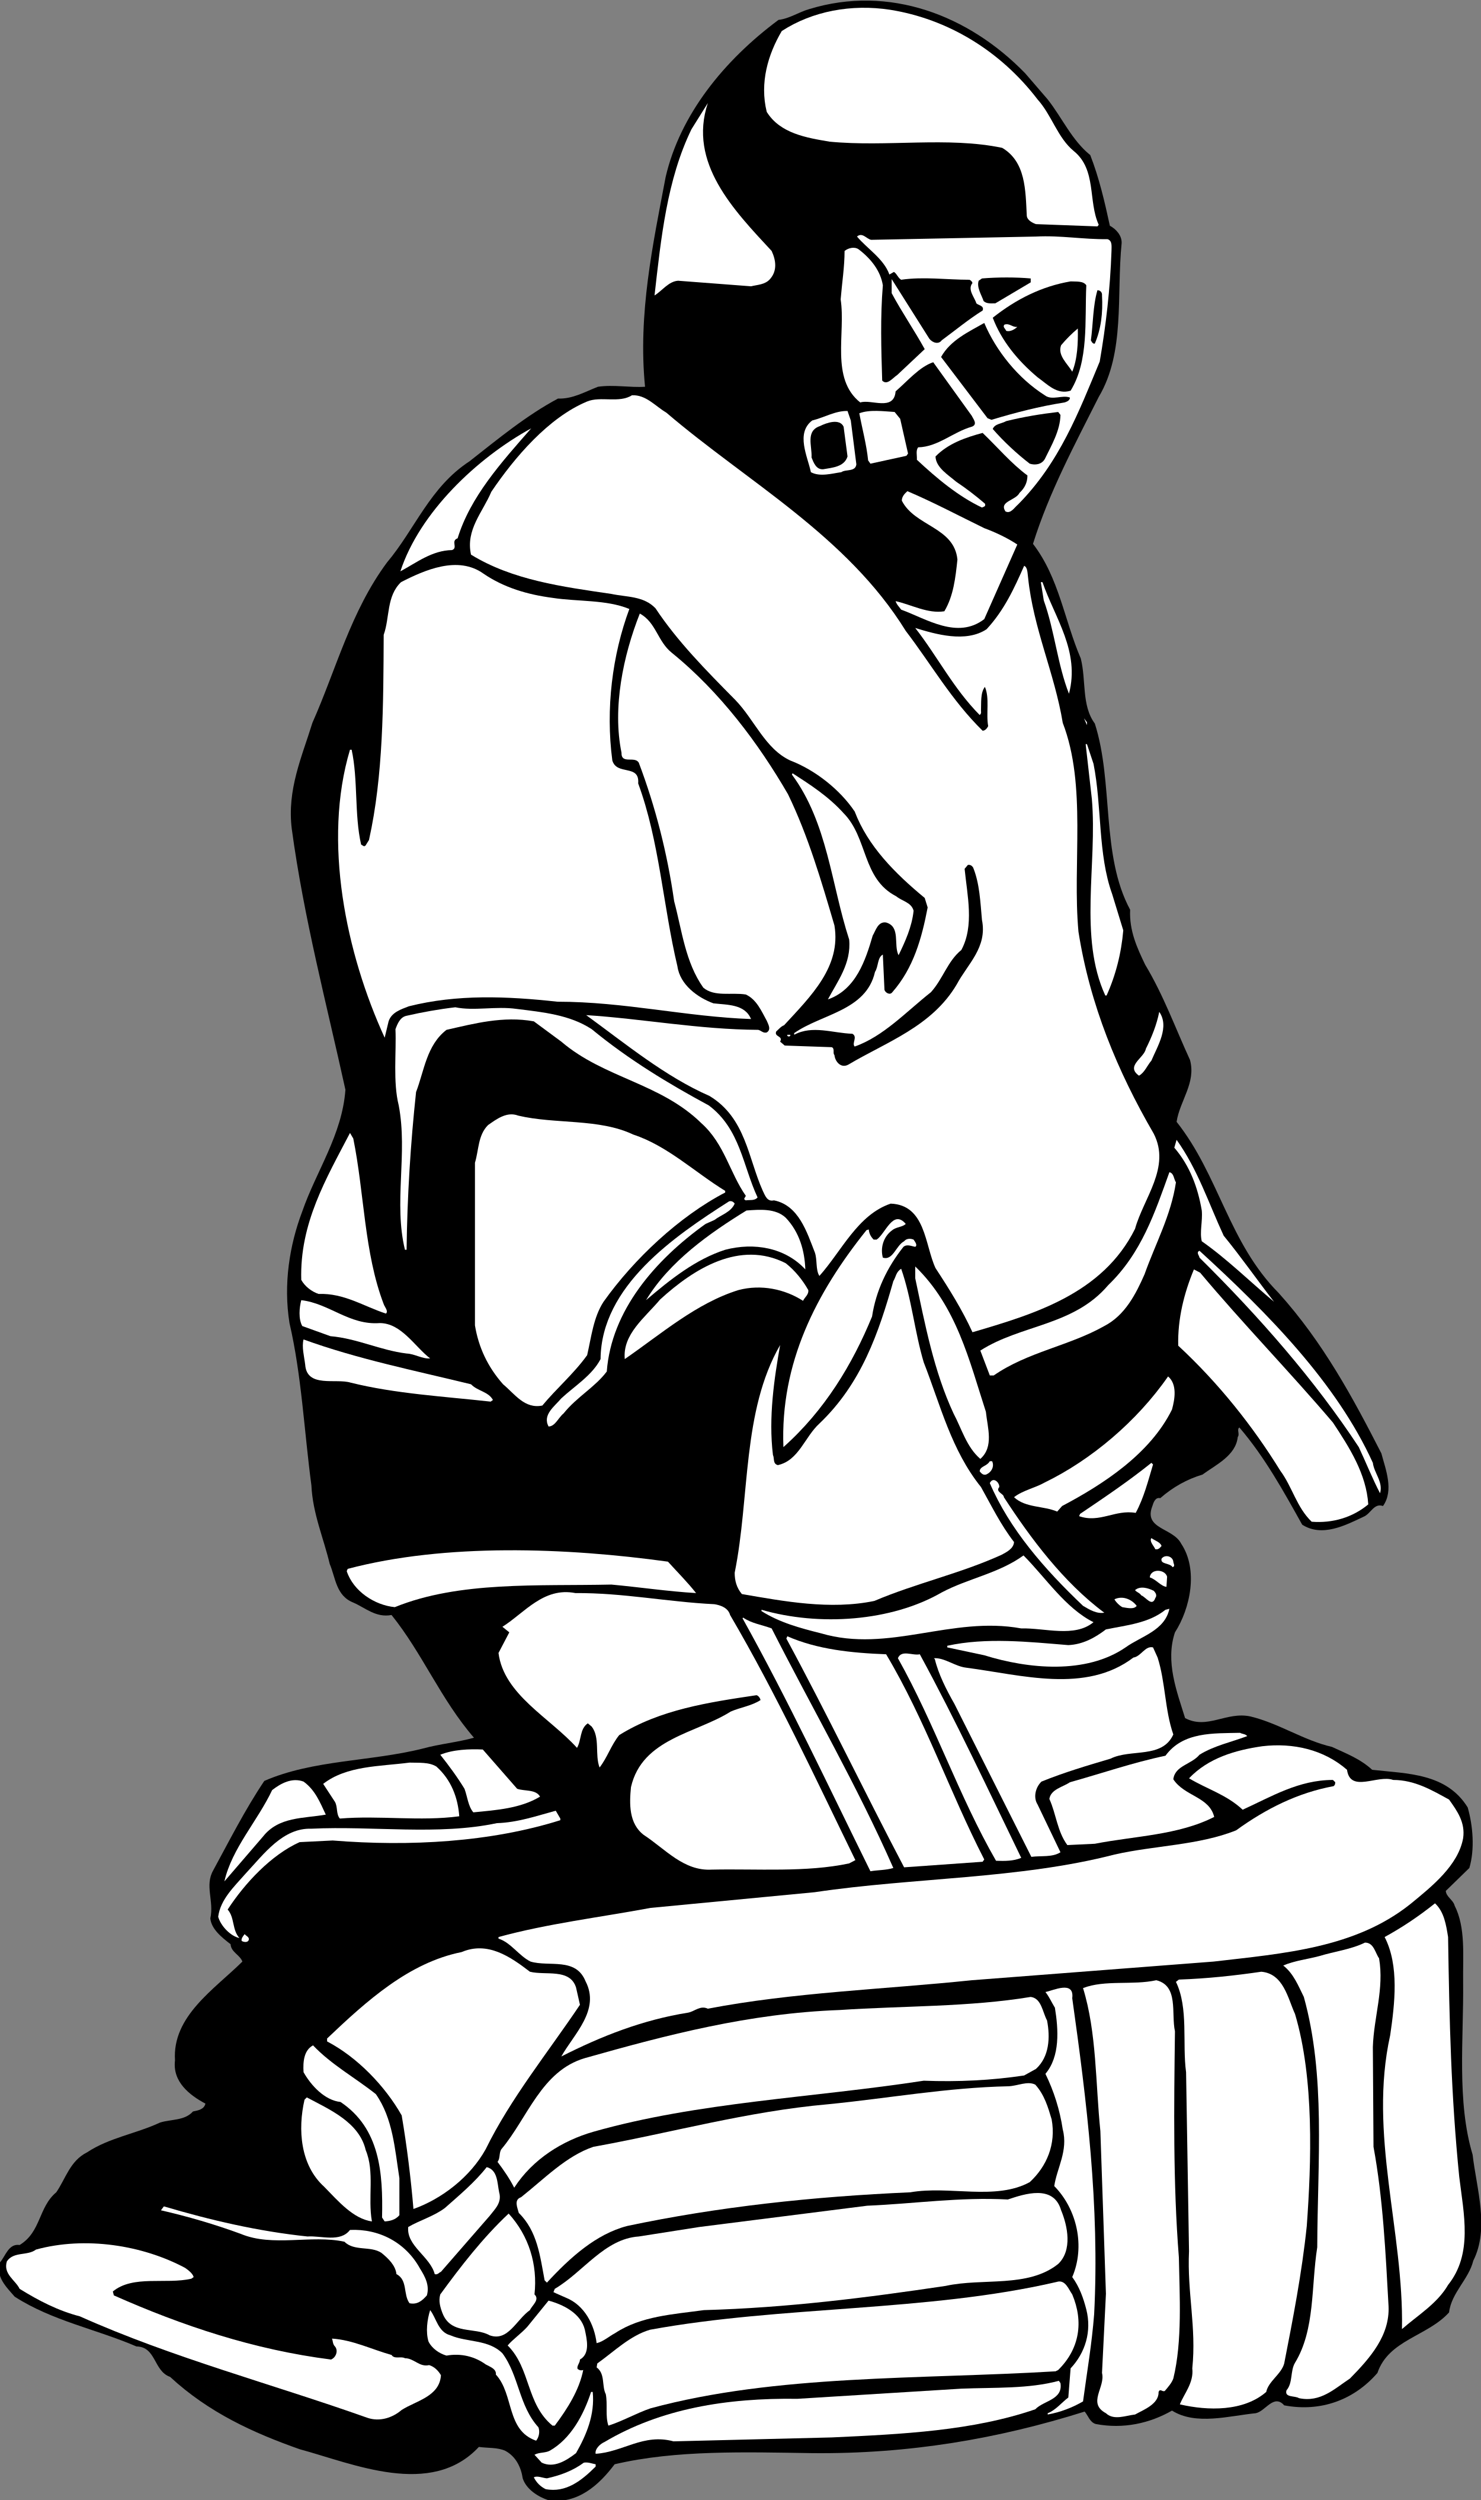 <?xml version="1.0" encoding="UTF-8" standalone="no"?>
<svg
   xmlns:dc="http://purl.org/dc/elements/1.1/"
   xmlns:cc="http://creativecommons.org/ns#"
   xmlns:rdf="http://www.w3.org/1999/02/22-rdf-syntax-ns#"
   xmlns:svg="http://www.w3.org/2000/svg"
   xmlns="http://www.w3.org/2000/svg"
   viewBox="0 0 603.533 1018.387"
   height="1018.387"
   width="603.533"
   xml:space="preserve"
   id="svg2"
   version="1.1"><rect x="0" y="0" width="603.533" height="1018.387" fill="#808080" stroke="none"/><defs
     id="defs6" /><g
     transform="matrix(1.333,0,0,-1.333,0,1018.387)"
     id="g10"><g
       transform="scale(0.1)"
       id="g12"><path
         id="path14"
         style="fill:#000000;fill-opacity:1;fill-rule:nonzero;stroke:none"
         d="m 3203,7336 c 44,-56 74,-125 130,-170 27,-69 44,-142 60,-216 19,-10 37,-30 36,-53 -16,-160 11,-334 -70,-470 -74,-147 -152,-292 -201,-449 80,-104 96,-234 146,-350 17,-66 2,-144 43,-199 58,-181 18,-402 108,-569 -3,-64 21,-116 46,-168 56,-93 92,-193 137,-291 19,-70 -31,-124 -41,-189 130,-164 159,-369 312,-523 136,-151 227,-320 314,-490 13,-49 39,-113 5,-161 -28,10 -37,-24 -60,-33 -55,-26 -126,-63 -187,-24 -57,102 -114,206 -192,297 -9,-6 2,-20 -5,-29 -6,-57 -67,-85 -108,-115 -47,-14 -90,-38 -129,-72 -15,4 -21,-14 -24,-24 -28,-71 63,-66 88,-115 53,-79 28,-198 -19,-271 -30,-90 6,-181 31,-262 68,-36 126,21 200,5 87,-21 162,-73 249,-93 43,-20 86,-36 123,-70 108,-12 227,-10 292,-115 16,-56 22,-128 5,-185 l -72,-70 c 1,-18 23,-28 27,-45 34,-67 25,-152 26,-233 2,-173 -20,-365 29,-528 12,-103.996 52,-225 2,-323.996 -14,-57.004 -67,-98 -74,-158 C 4364,501 4245,490 4211,389.004 4139,306 4037,269.004 3926,290 c -32,36 -57,-17.996 -87,-24 -81,-7.996 -183,-37.996 -256,8.004 -68,-39.004 -149,-57 -233,-41 -18,5 -23,25 -34,37.996 -264,-82.996 -536,-130 -833,-126.996 -204,3 -416,10 -604,-34.004 C 1831,46 1765,-12.996 1677,0 1646,10 1609,33.004 1598,67.004 1593,100 1578,133.004 1545,151 c -24,11.004 -54,8.004 -81,12.004 C 1318,6 1079,112.004 916,156 774,206 637.996,268.004 520,377.004 469,395 477.996,469.004 417.004,470 294,523.004 160,548.004 45,622.004 c -26,30 -59,61 -45,105 C 17,746 26,785 60,780 126,820 117.004,895 172.004,941 201,983.004 214,1037 266,1063 c 68,45 150,57 223,91 33.996,11 75,5 101,34 15,3 34,6 37.996,24 -48.996,26 -100.992,67 -92.996,132 -9,135 120,217 206,302 -7,20 -35,29 -36,53 -26,20 -59,46 -62.004,79 12.004,53 -17.996,100 9.008,147 50,92 96.996,185 155.992,273 149.008,65 326.004,59 485.004,99 51,14 106,19 156,33 -102,118 -157,257 -252,375 -48,-9 -80,22 -117,38 -53,21 -54,76 -72,118 -19,80 -52,154 -55.996,240 -22.004,165 -30,337 -67.004,496 -19,119 0,238 39,341 43.004,124 122,234 132,372 -58.004,264 -127,524 -163.996,797 -15,120 30.992,220 62.996,324 73,164 117,340 228,490 86,102 131,230 252,309 88,69 175,141 271,192 44,-2 83,21 122,36 48,7 98,-3 144,0 -22,223 24,435 63,641 44,190 178,356 345,480 34,4 62,24 94,33 245,75 488,-19 660,-196 l 69,-80" /><path
         id="path16"
         style="fill:#ffffff;fill-opacity:1;fill-rule:nonzero;stroke:none"
         d="m 3172,7336 c 44,-49 61,-117 111,-158 70,-57 43,-153 76,-225 l -4,-5 -188,7 c -11,4 -27,12 -28,26 -4,78 -3,164 -75,207 -167,35 -353,2 -528,19 -71,12 -151,25 -192,91 -22,89 4,176 46,247 94,61 213,83 331,65 176,-28 337,-125 451,-274" /><path
         id="path18"
         style="fill:#ffffff;fill-opacity:1;fill-rule:nonzero;stroke:none"
         d="m 2359,6873 c 13,-28 18,-60 -5,-86 -15,-17 -37,-17 -58,-22 l -223,17 c -29,-2 -48,-30 -72,-45 20,176 38,354 113,508 l 50,80 c -61,-183 79,-327 195,-452" /><path
         id="path20"
         style="fill:#ffffff;fill-opacity:1;fill-rule:nonzero;stroke:none"
         d="m 2663,6907 504,10 c 76,4 144,-9 219,-8 15,-5 12,-22 12,-36 -4,-116 -17,-228 -36,-338 -64,-154 -123,-309 -250,-437 -11,-9 -22,-29 -38,-21 -21,31 31,33 43,57 16,15 24,32 24,53 -50,37 -90,85 -137,130 -52,-14 -105,-32 -144,-72 1,-34 40,-57 63,-77 30,-20 60,-43 88,-67 4,-9 -5,-10 -9,-12 -72,34 -138,89 -199,146 1,13 -4,28 4,38 60,1 107,47 164,63 19,7 4,24 0,33 l -118,164 c -42,-14 -78,-57 -115,-89 -5,-62 -75,-23 -108,-34 -92,73 -44,211 -60,315 4,49 12,100 12,148 11,9 30,14 43,5 38,-29 67,-66 74,-110 -8,-97 -5,-195 -2,-291 15,-16 32,8 46,17 l 84,79 c -32,58 -70,113 -101,171 0,14 0,32 0,43 l 115,-182 c 9,-12 28,-19 38,-5 42,31 82,64 125,91 6,15 -14,16 -19,22 -6,19 -28,42 -12,62 -1,4 -5,9 -10,10 -69,0 -140,10 -208,0 -10,6 -12,17 -22,24 l -14,-8 c -17,48 -68,79 -99,116 16,14 29,-7 43,-10" /><path
         id="path22"
         style="fill:#000000;fill-opacity:1;fill-rule:nonzero;stroke:none"
         d="m 3151,6777 -108,-64 c -13,0 -27,-2 -36,7 -6,18 -22,42 -15,62 l 10,7 c 48,4 104,4 149,0 v -12" /><path
         id="path24"
         style="fill:#000000;fill-opacity:1;fill-rule:nonzero;stroke:none"
         d="m 3321,6768 c -5,-109 8,-231 -48,-322 -42,-13 -70,19 -101,41 -62,52 -111,113 -137,182 72,57 150,96 238,111 17,-1 39,2 48,-12" /><path
         id="path26"
         style="fill:#000000;fill-opacity:1;fill-rule:nonzero;stroke:none"
         d="m 3369,6737 c 3,-54 -3,-103 -22,-147 -6,-2 -10,6 -12,10 7,51 6,105 20,153 9,0 15,-7 14,-16" /><path
         id="path28"
         style="fill:#000000;fill-opacity:1;fill-rule:nonzero;stroke:none"
         d="m 3009,6653 c 36,-85 103,-169 185,-221 22,-17 54,2 77,-7 0,-9 -10,-13 -17,-15 -77,-12 -150,-31 -223,-53 l -12,5 -142,187 c 29,52 85,77 132,104" /><path
         id="path30"
         style="fill:#ffffff;fill-opacity:1;fill-rule:nonzero;stroke:none"
         d="m 3110,6641 c -8,-8 -23,-16 -34,-12 -2,6 -12,12 -5,19 16,5 24,-9 39,-7" /><path
         id="path32"
         style="fill:#ffffff;fill-opacity:1;fill-rule:nonzero;stroke:none"
         d="m 3295,6636 c 1,-44 -1,-93 -17,-132 -14,24 -46,50 -34,81 15,18 33,36 51,51" /><path
         id="path34"
         style="fill:#ffffff;fill-opacity:1;fill-rule:nonzero;stroke:none"
         d="m 2037,6379 c 248,-212 552,-376 732,-667 78,-102 140,-212 235,-305 8,0 14,8 17,14 -7,39 5,85 -10,120 -14,-18 -11,-48 -12,-74 1,-5 0,-9 -4,-12 -81,82 -129,179 -197,266 62,-19 154,-46 218,-4 54,58 85,126 115,194 11,-5 10,-23 12,-36 16,-156 81,-292 106,-444 74,-192 29,-430 48,-638 35,-223 119,-426 230,-617 53,-103 -31,-197 -57,-291 -99,-199 -310,-261 -497,-316 -31,68 -71,132 -113,196 -33,71 -30,193 -137,197 -101,-34 -150,-145 -218,-221 -12,19 -6,50 -14,72 -24,61 -49,144 -125,159 -21,-5 -27,15 -34,29 -45,100 -52,223 -163,290 -135,59 -256,159 -377,247 172,-11 345,-44 526,-45 9,-2 15,-11 26,-8 15,9 4,26 0,36 -16,29 -31,65 -64,80 -44,7 -96,-8 -130,21 -55,78 -65,174 -89,264 -21,147 -57,288 -108,423 -12,22 -54,-6 -53,31 -28,137 5,296 56,425 50,-27 54,-85 98,-120 148,-120 265,-277 355,-432 62,-128 102,-265 142,-401 21,-126 -72,-216 -154,-305 -9,-3 -16,-12 -24,-19 -7,-17 22,-13 12,-31 l 14,-12 144,-5 c 10,-5 2,-18 8,-24 2,-20 20,-42 43,-29 116,69 255,116 331,245 33,62 94,113 77,197 -5,55 -7,111 -27,160 -4,6 -9,9 -16,8 l -10,-12 c 8,-81 30,-174 -10,-248 -42,-34 -56,-88 -93,-129 -76,-60 -145,-135 -233,-166 -10,10 10,29 -7,39 -61,2 -122,27 -178,-3 v 5 c 84,59 220,68 247,187 11,17 7,44 24,53 l 5,-108 c 3,-9 17,-17 24,-7 65,74 90,165 108,259 l -9,29 c -92,76 -174,159 -214,264 -45,67 -121,127 -197,156 -77,36 -109,124 -168,185 -90,91 -177,179 -244,280 -36,38 -88,34 -135,44 -150,22 -302,42 -429,120 -17,76 36,130 62,192 71,105 175,227 293,276 41,17 98,-6 137,19 43,2 71,-33 105,-53" /><path
         id="path36"
         style="fill:#ffffff;fill-opacity:1;fill-rule:nonzero;stroke:none"
         d="m 2601,6355 17,-134 c -3,-24 -32,-14 -46,-24 -29,-4 -65,-15 -93,0 -10,48 -47,119 4,158 37,9 71,30 108,29 l 10,-29" /><path
         id="path38"
         style="fill:#ffffff;fill-opacity:1;fill-rule:nonzero;stroke:none"
         d="m 2752,6360 24,-106 -5,-7 -110,-24 -7,10 c -5,49 -18,96 -27,144 32,12 74,6 108,4 l 17,-21" /><path
         id="path40"
         style="fill:#000000;fill-opacity:1;fill-rule:nonzero;stroke:none"
         d="m 3242,6372 c -1,-48 -27,-92 -48,-135 -10,-17 -30,-19 -46,-14 -39,30 -80,68 -113,106 6,16 27,16 41,24 52,13 107,22 159,28 l 7,-9" /><path
         id="path42"
         style="fill:#000000;fill-opacity:1;fill-rule:nonzero;stroke:none"
         d="m 2579,6336 12,-91 c -10,-32 -46,-34 -74,-39 -22,-2 -30,21 -36,36 2,35 -19,81 26,96 20,10 60,24 72,-2" /><path
         id="path44"
         style="fill:#ffffff;fill-opacity:1;fill-rule:nonzero;stroke:none"
         d="m 1624,6331 c -92,-105 -186,-209 -225,-336 -22,-8 2,-29 -17,-36 -61,-1 -108,-38 -158,-65 59,180 234,346 400,437" /><path
         id="path46"
         style="fill:#ffffff;fill-opacity:1;fill-rule:nonzero;stroke:none"
         d="m 3009,6026 c 35,-13 71,-30 101,-50 l -101,-228 c -82,-63 -177,1 -254,29 -6,8 -14,16 -17,26 49,-11 98,-39 149,-31 28,47 34,102 40,158 -10,100 -130,101 -170,180 0,12 8,21 17,29 80,-34 157,-75 235,-113" /><path
         id="path48"
         style="fill:#ffffff;fill-opacity:1;fill-rule:nonzero;stroke:none"
         d="m 1689,5813 c 78,-12 165,-5 235,-34 -52,-140 -73,-305 -52,-463 14,-47 84,-10 79,-70 65,-176 76,-374 120,-559 8,-56 61,-95 110,-113 43,-5 96,-2 115,-48 -199,7 -387,53 -592,53 -155,17 -307,23 -454,-14 -23,-9 -53,-18 -62,-46 l -12,-50 c -118,257 -190,600 -106,880 h 5 c 20,-92 8,-198 29,-290 4,-1 9,-9 14,-2 l 10,16 c 44,197 44,415 45,627 19,53 8,118 53,161 72,37 174,82 252,26 63,-43 135,-64 211,-74" /><path
         id="path50"
         style="fill:#ffffff;fill-opacity:1;fill-rule:nonzero;stroke:none"
         d="m 3187,5861 c 38,-110 115,-211 81,-341 -35,89 -44,193 -77,285 l -9,56 h 5" /><path
         id="path52"
         style="fill:#ffffff;fill-opacity:1;fill-rule:nonzero;stroke:none"
         d="m 3323,5424 -9,21 9,-12 z" /><path
         id="path54"
         style="fill:#ffffff;fill-opacity:1;fill-rule:nonzero;stroke:none"
         d="m 3343,5306 c 26,-130 13,-276 57,-398 l 34,-111 c -6,-70 -23,-137 -51,-199 h -4 c -82,178 -24,402 -41,600 l -19,168 h 4 l 20,-60" /><path
         id="path56"
         style="fill:#ffffff;fill-opacity:1;fill-rule:nonzero;stroke:none"
         d="m 2579,5155 c 75,-76 56,-200 161,-254 18,-15 46,-18 53,-44 -5,-49 -26,-95 -46,-136 -16,32 7,87 -38,100 -25,4 -32,-25 -41,-40 -22,-75 -51,-165 -137,-195 29,55 72,110 65,183 -55,169 -66,357 -175,504 l 2,4 c 54,-35 109,-70 156,-122" /><path
         id="path58"
         style="fill:#ffffff;fill-opacity:1;fill-rule:nonzero;stroke:none"
         d="m 1579,4557 c 81,-10 163,-18 230,-62 113,-93 234,-166 358,-233 96,-72 104,-185 149,-281 -9,-11 -24,-7 -36,-9 -10,4 -1,9 0,14 -49,70 -65,158 -135,221 -126,124 -298,138 -429,250 l -84,62 c -94,17 -183,-7 -267,-26 -61,-47 -68,-125 -93,-190 -17,-158 -27,-319 -29,-482 h -5 c -35,144 9,294 -19,441 -18,72 -7,161 -10,233 6,16 14,37 34,41 48,11 98,20 149,26 57,-12 124,4 187,-5" /><path
         id="path60"
         style="fill:#ffffff;fill-opacity:1;fill-rule:nonzero;stroke:none"
         d="m 3520,4399 c -13,-15 -21,-37 -38,-46 -42,30 16,54 21,82 18,36 33,73 41,113 32,-46 -5,-104 -24,-149" /><path
         id="path62"
         style="fill:#ffffff;fill-opacity:1;fill-rule:nonzero;stroke:none"
         d="m 2416,4478 c 2,-7 -11,-7 -9,0 h 9" /><path
         id="path64"
         style="fill:#ffffff;fill-opacity:1;fill-rule:nonzero;stroke:none"
         d="m 1936,4173 c 104,-34 188,-115 281,-172 v -5 c -140,-73 -278,-202 -372,-334 -31,-48 -37,-107 -50,-163 -40,-56 -95,-103 -137,-154 -54,-11 -84,35 -120,65 -47,53 -75,113 -86,180 v 497 c 12,39 9,84 40,115 27,19 58,42 92,29 114,-27 247,-8 352,-58" /><path
         id="path66"
         style="fill:#ffffff;fill-opacity:1;fill-rule:nonzero;stroke:none"
         d="m 1080,4161 c 34,-167 33,-349 93,-506 3,-9 15,-21 7,-29 -68,22 -128,63 -206,60 -21.004,7 -41.996,23 -53,43 -5,173 76.004,309 149,449 l 10,-17" /><path
         id="path68"
         style="fill:#ffffff;fill-opacity:1;fill-rule:nonzero;stroke:none"
         d="m 3741,3864 c 54,-66 102,-135 154,-202 -74,62 -144,131 -221,185 -7,28 3,61 0,94 -12,70 -36,136 -84,192 l 7,24 c 65,-91 98,-194 144,-293" /><path
         id="path70"
         style="fill:#ffffff;fill-opacity:1;fill-rule:nonzero;stroke:none"
         d="m 3595,4027 c -15,-101 -63,-188 -96,-281 -26,-59 -59,-125 -123,-158 -108,-61 -234,-79 -338,-151 h -12 l -29,76 c 125,80 285,75 391,200 102,98 143,223 187,345 14,-3 13,-20 20,-31" /><path
         id="path72"
         style="fill:#ffffff;fill-opacity:1;fill-rule:nonzero;stroke:none"
         d="m 2246,3962 c -11,-26 -41,-34 -62,-50 l -27,-12 c -155,-111 -288,-265 -302,-451 -36,-48 -91,-77 -132,-128 -16,-13 -26,-40 -46,-40 -19,36 18,61 39,86 41,38 94,70 120,120 2,223 225,375 393,482 7,2 13,-1 17,-7" /><path
         id="path74"
         style="fill:#ffffff;fill-opacity:1;fill-rule:nonzero;stroke:none"
         d="m 2402,3919 c 42,-44 58,-101 60,-158 -62,67 -157,83 -245,60 -90,-29 -167,-90 -242,-154 72,119 195,205 307,274 41,3 89,7 120,-22" /><path
         id="path76"
         style="fill:#ffffff;fill-opacity:1;fill-rule:nonzero;stroke:none"
         d="m 2769,3900 c -10,-10 -29,-9 -41,-19 -28,-20 -37,-55 -29,-84 31,-10 40,37 65,50 7,9 20,9 29,5 4,-6 13,-17 5,-22 -12,2 -25,9 -36,0 -50,-63 -84,-134 -96,-213 -60,-146 -145,-287 -271,-399 -10,257 100,471 254,663 l 7,2 c 1,-12 6,-22 15,-31 h 9 c 27,18 50,94 89,48" /><path
         id="path78"
         style="fill:#ffffff;fill-opacity:1;fill-rule:nonzero;stroke:none"
         d="m 4197,3170 c 4,-32 32,-58 22,-93 -23,44 -43,94 -65,141 -135,205 -303,397 -487,579 -1,7 -11,16 0,21 210,-192 419,-404 530,-648" /><path
         id="path80"
         style="fill:#ffffff;fill-opacity:1;fill-rule:nonzero;stroke:none"
         d="m 2471,3698 c 2,-14 -11,-22 -16,-33 -56,36 -128,51 -197,33 -129,-40 -235,-133 -348,-211 -7,76 61,126 108,182 104,95 244,182 384,111 29,-23 52,-52 69,-82" /><path
         id="path82"
         style="fill:#ffffff;fill-opacity:1;fill-rule:nonzero;stroke:none"
         d="m 3014,3326 c 5,-49 25,-107 -17,-144 -42,36 -57,92 -82,139 -60,129 -87,272 -117,413 v 36 c 127,-123 165,-287 216,-444" /><path
         id="path84"
         style="fill:#ffffff;fill-opacity:1;fill-rule:nonzero;stroke:none"
         d="m 2824,3477 c 51,-130 84,-268 175,-381 32,-57 60,-115 101,-168 -1,-20 -23,-31 -38,-39 -125,-57 -262,-87 -389,-141 -135,-28 -277,-1 -405,21 -16,19 -22,41 -22,65 47,232 22,493 139,696 -18,-102 -36,-221 -22,-336 5,-10 -1,-27 15,-31 64,14 82,86 127,127 129,123 181,277 226,435 8,13 8,28 24,38 32,-91 41,-192 69,-286" /><path
         id="path86"
         style="fill:#ffffff;fill-opacity:1;fill-rule:nonzero;stroke:none"
         d="m 3669,3751 c 130,-155 275,-304 406,-458 51,-77 102,-157 108,-250 -48,-40 -109,-58 -173,-53 -46,44 -59,106 -96,156 -84,136 -188,267 -312,382 -2,82 18,161 48,233 l 19,-10" /><path
         id="path88"
         style="fill:#ffffff;fill-opacity:1;fill-rule:nonzero;stroke:none"
         d="m 1161,3597 c 66,0 107,-72 154,-108 -24,-2 -47,14 -72,15 -81,10 -151,46 -233,53 l -86,31 c -11.996,22 -9,56 -3,79 86,-10 147,-77 240,-70" /><path
         id="path90"
         style="fill:#ffffff;fill-opacity:1;fill-rule:nonzero;stroke:none"
         d="m 1440,3410 c 20,-21 53,-22 67,-48 l -7,-5 c -144,16 -291,24 -428,58 -45,14 -134.004,-17 -139.004,55 -2.996,25 -10.992,54 -5,77 C 1093,3487 1268,3452 1440,3410" /><path
         id="path92"
         style="fill:#ffffff;fill-opacity:1;fill-rule:nonzero;stroke:none"
         d="m 3583,3333 c -67,-136 -211,-229 -336,-295 l -15,-17 c -42,18 -97,11 -132,44 27,21 64,28 94,45 142,69 282,187 377,324 28,-24 21,-68 12,-101" /><path
         id="path94"
         style="fill:#ffffff;fill-opacity:1;fill-rule:nonzero;stroke:none"
         d="m 3033,3175 c 8,-17 -3,-35 -19,-41 -9,-2 -14,4 -19,10 1,16 22,15 31,31 h 7" /><path
         id="path96"
         style="fill:#ffffff;fill-opacity:1;fill-rule:nonzero;stroke:none"
         d="m 3525,3165 c -15,-50 -28,-102 -53,-148 -63,11 -110,-32 -173,-10 l 3,7 c 74,50 147,99 218,156 l 5,-5" /><path
         id="path98"
         style="fill:#ffffff;fill-opacity:1;fill-rule:nonzero;stroke:none"
         d="m 3055,3096 c -13,-15 14,-20 14,-31 82,-126 182,-260 307,-353 -23,-4 -45,9 -65,21 -119,113 -225,235 -285,375 10,21 30,2 29,-12" /><path
         id="path100"
         style="fill:#ffffff;fill-opacity:1;fill-rule:nonzero;stroke:none"
         d="m 3551,2916 c -5,-6 -10,-12 -19,-10 -5,11 -19,24 -12,34 11,-8 27,-12 31,-24" /><path
         id="path102"
         style="fill:#ffffff;fill-opacity:1;fill-rule:nonzero;stroke:none"
         d="m 2042,2868 c 29,-32 60,-63 86,-96 -85,5 -172,18 -259,26 -225,-5 -465,11 -662,-69 -62,6 -127,49 -147,110 l 3,7 c 299,79 668,65 979,22" /><path
         id="path104"
         style="fill:#ffffff;fill-opacity:1;fill-rule:nonzero;stroke:none"
         d="m 3343,2683 c -58,-48 -149,-17 -221,-19 -213,39 -405,-76 -612,-15 -64,16 -127,33 -182,68 v 4 c 176,-51 397,-36 551,53 81,43 174,58 250,113 67,-67 128,-161 214,-204" /><path
         id="path106"
         style="fill:#ffffff;fill-opacity:1;fill-rule:nonzero;stroke:none"
         d="m 3587,2868 c 0,-6 7,-13 -2,-17 -9,14 -38,8 -34,26 10,14 34,8 36,-9" /><path
         id="path108"
         style="fill:#ffffff;fill-opacity:1;fill-rule:nonzero;stroke:none"
         d="m 3568,2822 -2,-31 c -17,2 -32,23 -51,29 3,28 47,25 53,2" /><path
         id="path110"
         style="fill:#ffffff;fill-opacity:1;fill-rule:nonzero;stroke:none"
         d="m 3527,2779 c 6,-6 11,-14 5,-22 -10,-29 -29,3 -43,8 -5,8 -15,10 -19,16 16,14 41,6 57,-2" /><path
         id="path112"
         style="fill:#ffffff;fill-opacity:1;fill-rule:nonzero;stroke:none"
         d="m 2184,2738 c 19,-3 42,-11 48,-33 143,-244 260,-497 383,-749 l -19,-10 c -131,-28 -281,-16 -420,-19 -86,-5 -142,63 -208,106 -46,35 -44,96 -39,146 34,149 199,164 305,231 30,13 63,17 91,35 -1,6 -6,13 -12,15 -148,-22 -295,-44 -420,-122 -25,-31 -36,-68 -60,-99 -15,39 2,91 -24,125 l -12,10 c -25,-17 -19,-51 -33,-75 -84,93 -224,163 -240,290 l 33,63 -21,17 c 68,43 126,122 223,103 146,1 281,-27 425,-34" /><path
         id="path114"
         style="fill:#ffffff;fill-opacity:1;fill-rule:nonzero;stroke:none"
         d="m 3475,2733 c -8,-12 -31,-6 -44,-4 -9,5 -20,16 -24,24 25,12 53,0 68,-20" /><path
         id="path116"
         style="fill:#ffffff;fill-opacity:1;fill-rule:nonzero;stroke:none"
         d="m 3441,2606 c -121,-83 -297,-66 -432,-24 l -113,24 v 5 c 119,26 248,12 370,2 44,2 81,22 115,48 64,13 131,19 182,60 l 12,3 c -14,-67 -87,-84 -134,-118" /><path
         id="path118"
         style="fill:#ffffff;fill-opacity:1;fill-rule:nonzero;stroke:none"
         d="m 2359,2664 c 124,-244 262,-482 372,-732 -22,-7 -47,-6 -70,-10 -128,259 -250,520 -391,773 l 2,2 c 26,-18 58,-22 87,-33" /><path
         id="path120"
         style="fill:#ffffff;fill-opacity:1;fill-rule:nonzero;stroke:none"
         d="m 2709,2585 c 120,-201 194,-421 300,-627 l -5,-7 -240,-17 c -122,232 -235,468 -360,699 l 3,7 c 91,-40 195,-51 302,-55" /><path
         id="path122"
         style="fill:#ffffff;fill-opacity:1;fill-rule:nonzero;stroke:none"
         d="m 3539,2575 c 24,-75 22,-161 48,-235 -34,-75 -130,-43 -192,-74 -71,-21 -142,-42 -211,-70 -18,-17 -26,-48 -12,-70 l 70,-146 c -25,-16 -59,-10 -89,-14 l -235,467 c -25,44 -49,91 -60,137 l -3,3 c 33,2 64,-25 99,-29 169,-22 365,-80 511,31 23,3 36,37 60,31 l 14,-31" /><path
         id="path124"
         style="fill:#ffffff;fill-opacity:1;fill-rule:nonzero;stroke:none"
         d="m 2812,2585 c 111,-204 209,-414 310,-622 -23,-10 -50,-10 -77,-9 -114,198 -187,418 -300,619 11,27 45,7 67,12" /><path
         id="path126"
         style="fill:#ffffff;fill-opacity:1;fill-rule:nonzero;stroke:none"
         d="m 3813,2335 c -47,-18 -101,-29 -146,-57 -25,-30 -75,-33 -80,-75 34,-52 110,-53 125,-115 -110,-56 -242,-58 -365,-82 l -84,-4 c -31,42 -34,95 -55,141 5,30 41,36 63,51 97,27 192,60 292,81 54,74 147,68 228,70 7,-4 16,-3 22,-10" /><path
         id="path128"
         style="fill:#ffffff;fill-opacity:1;fill-rule:nonzero;stroke:none"
         d="m 4118,2232 c 10,-72 94,-14 141,-31 66,0 118,-31 171,-60 25,-35 50,-70 43,-118 -15,-83 -95,-147 -161,-201 -169,-135 -387,-151 -602,-176 l -739,-57 c -269,-28 -547,-37 -807,-87 -23,11 -40,-8 -60,-12 -139,-22 -266,-72 -388,-134 38,68 120,142 74,230 -30,74 -111,43 -168,60 -35,17 -61,59 -98,70 v 5 c 150,41 309,60 465,89 l 502,48 c 302,45 626,40 916,115 123,28 257,28 372,74 91,66 189,115 298,135 4,3 5,7 5,12 l -7,7 c -105,0 -188,-51 -276,-91 -49,46 -109,63 -164,96 59,62 141,86 224,98 94,11 188,-10 259,-72" /><path
         id="path130"
         style="fill:#ffffff;fill-opacity:1;fill-rule:nonzero;stroke:none"
         d="m 1581,2174 c 23,-8 57,-1 70,-24 -60,-36 -132,-41 -204,-48 -16,19 -18,48 -27,72 -22,36 -47,70 -74,104 39,16 89,18 130,16 l 105,-120" /><path
         id="path132"
         style="fill:#ffffff;fill-opacity:1;fill-rule:nonzero;stroke:none"
         d="m 1334,2242 c 46,-41 66,-96 70,-152 -119,-16 -244,3 -365,-7 -12,14 -6,35 -15,51 l -36.004,55 c 72.004,56 172.004,53 264.004,65 29,-1 59,2 82,-12" /><path
         id="path134"
         style="fill:#ffffff;fill-opacity:1;fill-rule:nonzero;stroke:none"
         d="m 996,2095 c -68.996,-12 -143.996,-6 -192,-67 L 686,1891 c 23,101 101.004,184 146.004,279 26.996,21 60.992,39 95.992,26 C 964,2170 979,2131 996,2095" /><path
         id="path136"
         style="fill:#ffffff;fill-opacity:1;fill-rule:nonzero;stroke:none"
         d="m 1713,2083 v -5 c -213,-67 -459,-81 -696,-62 l -101,-5 c -87,-39 -168.004,-126 -220,-206 21.996,-25 13,-62 36.004,-87 -26.004,5 -57.004,36 -65,65 6.996,53 47.996,91 83.996,132 56.004,60 114,140 201.004,137 187.996,9 387.996,-21 566.996,17 64,2 121,22 180,38 l 14,-24" /><path
         id="path138"
         style="fill:#ffffff;fill-opacity:1;fill-rule:nonzero;stroke:none"
         d="m 4427,1721 c 4,-259 9,-482 34,-731.996 14,-115 42,-236 -34,-331 -33,-57.004 -93,-93.004 -141,-135 6,299 -103,595.996 -36,897.996 14,96 28,213 -17,300 53,29 104,63 154,103 28,-26 34,-66 40,-103" /><path
         id="path140"
         style="fill:#ffffff;fill-opacity:1;fill-rule:nonzero;stroke:none"
         d="m 760,1711 c -4,-8 -16,-5 -21,-2 -3,7 6,17 8.996,21 4.008,-6 16.004,-9 12.004,-19" /><path
         id="path142"
         style="fill:#ffffff;fill-opacity:1;fill-rule:nonzero;stroke:none"
         d="m 4216,1656 c 16,-93 -16,-179 -19,-271 l 2,-305 c 29,-156.996 37,-322.996 46,-486.996 4,-89 -55,-157.004 -118,-221 -47,-31.004 -90,-74 -156,-60 -12,7.996 -45,1 -38,23.996 20,23.004 11,59 26,84 62,102.004 49,233.004 68,353.004 1,263.996 26,523.996 -41,764.996 -17,34 -31,71 -63,96 35,15 74,19 111,29 46,14 96,20 139,41 27,0 31,-31 43,-48" /><path
         id="path144"
         style="fill:#ffffff;fill-opacity:1;fill-rule:nonzero;stroke:none"
         d="m 1620,1615 c 48,-12 122,11 141,-48 l 12,-53 c -98,-146 -212,-286 -288,-441 -47,-84.996 -134,-152 -221,-183 -8,94.004 -20,192 -36,286 -51,90 -136,178 -228,226 v 9 c 122,116 251,232 411,264 80,34 149,-14 209,-60" /><path
         id="path146"
         style="fill:#ffffff;fill-opacity:1;fill-rule:nonzero;stroke:none"
         d="m 3959,1486 c 59,-197 50,-455 36,-647.996 -15,-144 -42,-282.004 -69,-420 -9,-33.004 -48,-54 -55,-87.004 -69,-60 -178,-57.996 -264,-37.996 13,32.996 43,66 38,110 13,126 -16,231 -10,357.996 l -9,547 c -12,88 8,196 -31,276 l 9,7 c 86,3 170,12 252,24 68,-6 81,-81 103,-129" /><path
         id="path148"
         style="fill:#ffffff;fill-opacity:1;fill-rule:nonzero;stroke:none"
         d="m 3592,1433 c -3,-231 -6,-463.996 12,-690.996 2,-115 11,-256.004 -17,-370 -5,-14 -16,-26.004 -26,-38 -8,-4.004 -14,9 -19,-3.004 1,-36.996 -45,-53.996 -72,-68.996 -28,-3 -65,-19 -89,3.996 -58,31.004 -1,79 -12,123.004 l 12,241.996 -17,497 c -15,146 -11,301 -53,437 67,26 152,8 224,24 69,-17 45,-101 57,-156" /><path
         id="path150"
         style="fill:#ffffff;fill-opacity:1;fill-rule:nonzero;stroke:none"
         d="m 3278,1534 c 44,-313 84,-633 67,-964.996 -7,-91 -22,-178.004 -34,-267 -33,-19 -69,-33 -108,-40 V 266 c 24,9 42,32.004 63,48.004 l 7,89 c 45,47.996 65,112.996 48,180 -9,35 -21,69 -43,99 40,92.996 15,207 -55,277.996 8,55 43,108 26,173 -9,60 -27,117 -53,170 45,53 40,135 29,202 -10,16 -17,33 -29,48 23,4 89,37 82,-19" /><path
         id="path152"
         style="fill:#ffffff;fill-opacity:1;fill-rule:nonzero;stroke:none"
         d="m 3201,1466 c 10,-52 7,-111 -34,-148 l -36,-20 c -100,-15 -202,-20 -307,-16 -337,-52 -690,-65 -1010,-156 -94,-27 -185,-83 -242,-171 -13,26 -32,54 -51,79 9,11 4,28 12,39 80,95 122,239 255,278 251,71 503,137 779,147 195,13 397,9 584,40 33,-4 36,-46 50,-72" /><path
         id="path154"
         style="fill:#ffffff;fill-opacity:1;fill-rule:nonzero;stroke:none"
         d="m 1149,1241 c 52,-74 58,-167 72,-256.996 V 871 c -12,-13.996 -28,-17.996 -45,-18.996 l -8,12 C 1171,1000 1162,1136 1041,1217 c -48.004,5 -90,50 -113.004,91 -1.996,32 1.004,67 29.008,82 C 1013,1331 1086,1291 1149,1241" /><path
         id="path156"
         style="fill:#ffffff;fill-opacity:1;fill-rule:nonzero;stroke:none"
         d="m 3215,1164 c 14,-76 -15,-144 -67,-191.996 C 3043,915 2903,962.004 2783,941 2486,928.004 2196,897.004 1917,838.004 c -95,-25 -174,-96 -245,-173.004 l -7,7.004 c -14,73.996 -22,150 -79,206 -4,16 -16,40 7,47.996 72,57.004 138,126 221,154 239,43 469,108 717,130 184,18 363,51 552,55 28,1 58,17 82,5 28,-31 39,-69 50,-106" /><path
         id="path158"
         style="fill:#ffffff;fill-opacity:1;fill-rule:nonzero;stroke:none"
         d="m 1118,1070 c 28,-67 6,-145 19,-217.996 -57,7.996 -103,62 -146,106 C 917.996,1024 910,1133 931,1224 l 6.996,7 C 1005,1195 1098,1156 1118,1070" /><path
         id="path160"
         style="fill:#ffffff;fill-opacity:1;fill-rule:nonzero;stroke:none"
         d="m 1526,941 c 9,-31.996 -13,-51 -29,-71.996 l -149,-171 c -6,-2.004 -10,-10 -19,-7.004 -14,54 -87,86.004 -81,144 36,21 77,32.004 112,58.004 44,39 91,77.996 128,124.996 34,-9 32,-48.996 38,-77" /><path
         id="path162"
         style="fill:#ffffff;fill-opacity:1;fill-rule:nonzero;stroke:none"
         d="m 3244,886 c 20,-47.996 35,-121.996 -9,-163.996 -93,-74 -230,-42.004 -344,-67.004 -241,-35.996 -485,-66.996 -739,-74 -94,-12.996 -192,-17.996 -271,-70 -19,-10 -36,-26 -57,-31 -7,57.004 -37,116 -94,139.004 C 1717,625 1704,630 1692,636 l 4,10 c 87,51.004 152,153.004 257,160 l 185,29 513,65 c 144,6 284,27.004 430,19.004 C 3132,936 3221,966 3244,886" /><path
         id="path164"
         style="fill:#ffffff;fill-opacity:1;fill-rule:nonzero;stroke:none"
         d="m 940,806 c 42.004,3.004 100,-18.996 130,20 89,4 170,-37.996 214,-117.996 15,-24 30,-51 21,-82.004 -14,-16 -29,-28.996 -53,-23.996 -20,27 -5,71 -40,88.996 -3,27.004 -25,48.004 -46,65 -33,22.004 -83,4 -113,34 -102,22.004 -219,-16.996 -317,24.004 -78.996,29 -161,53 -243.996,71.996 L 501,898.004 C 642.996,856 787.996,822.004 940,806" /><path
         id="path166"
         style="fill:#ffffff;fill-opacity:1;fill-rule:nonzero;stroke:none"
         d="m 1555,876 c 62,-67.996 89,-156 79,-246.996 17,-16 -7,-33.004 -14,-48.004 -42,-30 -67,-96.996 -123,-76.996 C 1451,530 1379,505 1353,571 c -7,18.004 -13,38.004 -7,58.004 62,85 130,173 209,246.996" /><path
         id="path168"
         style="fill:#ffffff;fill-opacity:1;fill-rule:nonzero;stroke:none"
         d="m 566,710 c 10,-6.996 23,-16.996 26.004,-27.996 l -7.004,-5 c -77.996,-18 -177.996,12 -240,-39 L 347.996,626 C 557.996,533.004 776,460 1012,430 c 15,6 23,27.004 12,40 -7,7.004 -6,16 -9,24.004 63,-4.004 121,-33.004 182,-50 9,-14.004 29,-3.004 41,-10 28,0 44,-28.004 74,-21 16,-5 28,-17.004 36,-31 -4,-65 -76,-78 -120,-106.004 -28,-23.996 -67,-36.996 -105,-23.996 C 830,356 527.996,435 244,562.004 177.996,579.004 117.996,610 60,646 47.004,673.004 9,691 21,730 c 21.004,31 63,16 89,36 150,41.004 325,14 456,-56" /><path
         id="path170"
         style="fill:#ffffff;fill-opacity:1;fill-rule:nonzero;stroke:none"
         d="m 3278,629.004 c 35,-83.004 23,-166 -43,-231 l -8,-4 C 2809,369.004 2374,385 1989,281 c -44,-15 -85,-38.996 -129,-52.996 -10,29 -2,65 -8,96 C 1839,350 1851,386 1824,406 l 2,12.004 c 52,36.996 100,85 161,102.996 404,74 846,54 1243,146.004 27,8.996 37,-23 48,-38" /><path
         id="path172"
         style="fill:#ffffff;fill-opacity:1;fill-rule:nonzero;stroke:none"
         d="m 1788,521 c 6,-28.996 17,-72.996 -15,-91 0,-10.996 -11,-20 -7,-29 6,-3.996 10,-5 17,-2.996 -12,-61 -48,-118.004 -87,-170 h -7 c -81,66.996 -66,174 -137,245 16,19 41,36 60,56.996 l 65,80 c 45,-11.996 99,-39 111,-89" /><path
         id="path174"
         style="fill:#ffffff;fill-opacity:1;fill-rule:nonzero;stroke:none"
         d="m 1377,504.004 c 51,-22 116,-12 159,-55 51,-69.004 50,-160 110,-226 5,-13.004 2,-30 -7,-41 -92,32 -67,141 -123,202 2,18 -19,24 -31,30.996 -33,24.004 -75,35 -120,27.004 -21,6 -44,21 -55,42.996 -9,30 -4,67.004 5,96 19,-23.996 24,-66.996 62,-76.996" /><path
         id="path176"
         style="fill:#ffffff;fill-opacity:1;fill-rule:nonzero;stroke:none"
         d="m 3242,358.004 c 8,-51 -51,-53.004 -77,-80 -192,-66 -406,-76 -622,-86 L 2059,180 c -92,25 -155,-32.996 -238,-37.996 -3,13.996 13,30 27,36 172,101.996 373,135 590,131.996 l 501,31 c 101,4 206,-1 298,24 l 5,-6.996" /><path
         id="path178"
         style="fill:#ffffff;fill-opacity:1;fill-rule:nonzero;stroke:none"
         d="m 1812,331 c 7,-68.996 -19,-131 -51,-186.996 C 1731,121 1693,97.004 1656,115 l -22,24.004 c 14,8 32,5 46,11.996 66,37.004 105,112.004 127,180 h 5" /><path
         id="path180"
         style="fill:#ffffff;fill-opacity:1;fill-rule:nonzero;stroke:none"
         d="m 1821,110 v -6.996 C 1778,60 1730,22.004 1668,34.004 c -16,8 -28,20 -36,35.996 10,6 27,-1.996 40,-2.996 C 1713,76 1751,90 1785,115 c 14,2.004 24,-2.996 36,-5" /></g></g></svg>